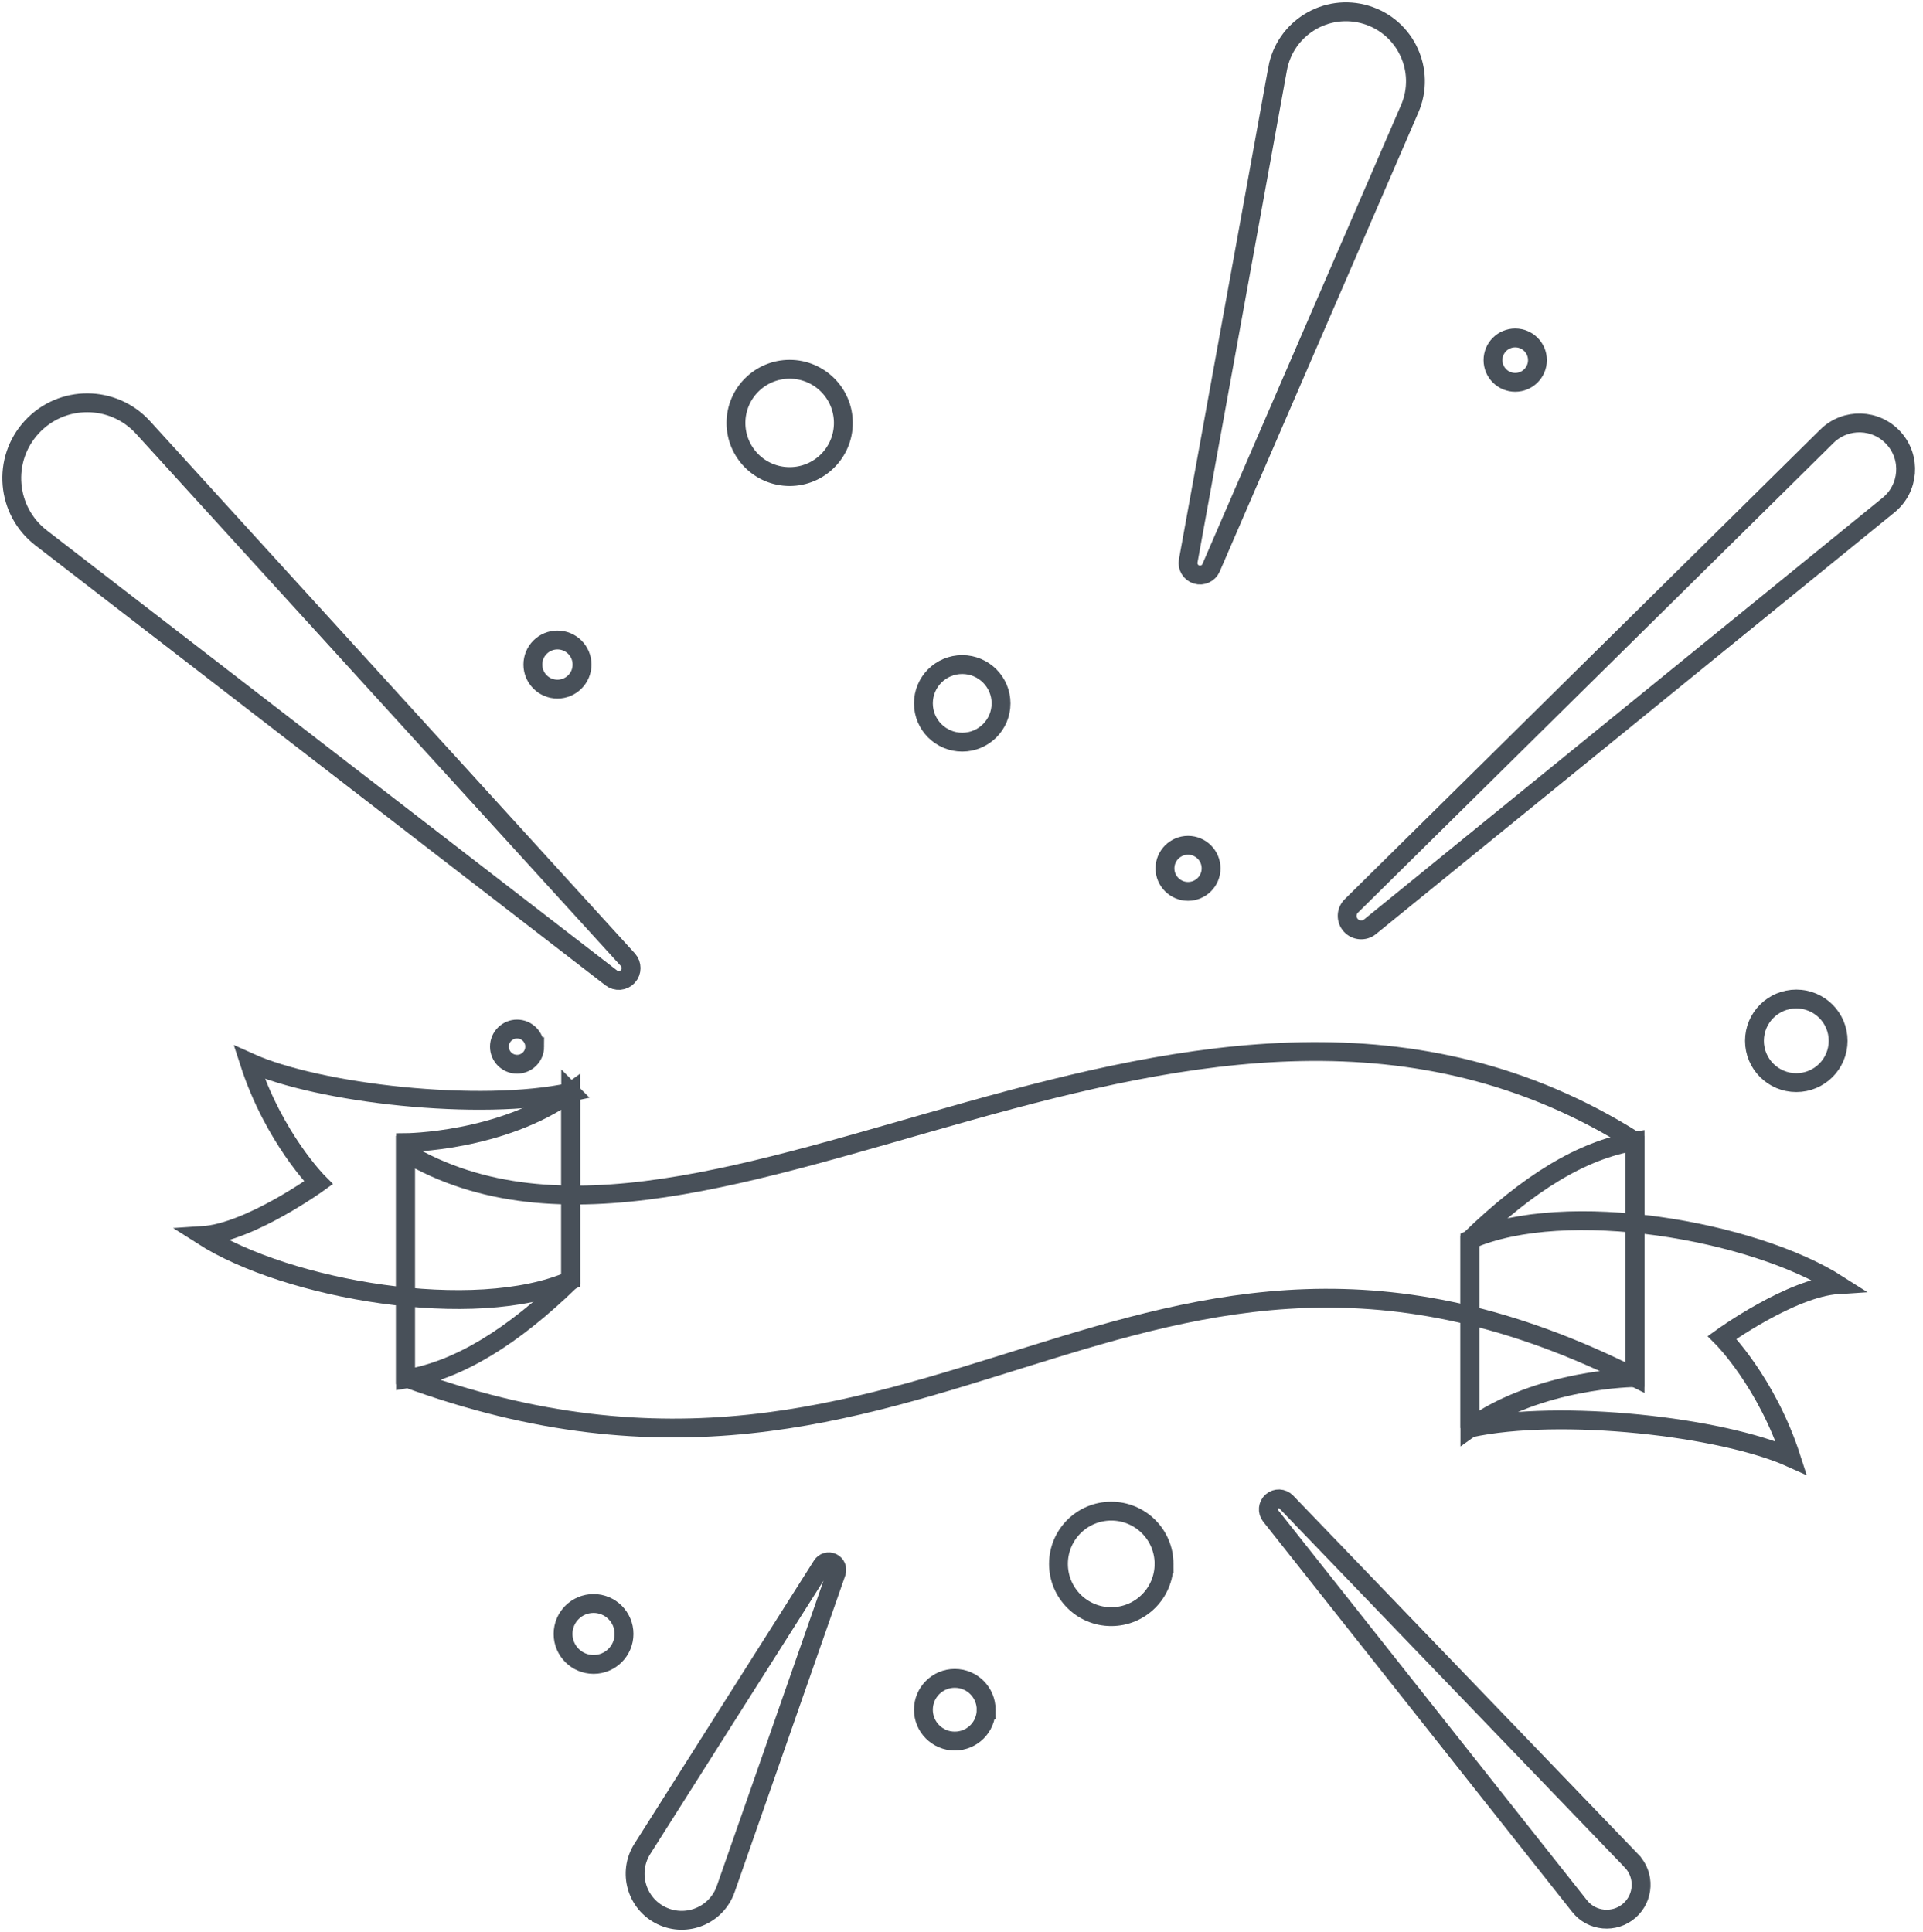 <svg xmlns="http://www.w3.org/2000/svg" width="204" height="205" viewBox="0 0 204 205">
    <g fill="none" fill-rule="evenodd">
        <g stroke="#485059" stroke-width="2">
            <g>
                <path d="M154.931 150.514c9.572-2.085 26.756-.15 34.092 3.166-2.602-8.047-7.336-12.78-7.336-12.78s7.336-5.293 12.31-5.603c-9-5.755-28.885-9.206-39.066-4.759v19.976z" transform="translate(-224 -756) translate(225 757)"/>
                <path d="M172.452 145.16s-10.181.057-17.52 5.354v-19.976c6.155-5.965 11.837-9.513 17.52-10.46v25.082zM59.542 114.877c-9.572 2.085-26.756.149-34.095-3.166 2.605 8.047 7.34 12.779 7.34 12.779s-7.34 5.294-12.31 5.606c8.998 5.753 28.884 9.203 39.065 4.756v-19.975z" transform="translate(-224 -756) translate(225 757)"/>
                <path d="M42.021 120.23s10.181-.056 17.52-5.353v19.976c-6.155 5.964-11.837 9.515-17.52 10.46v-25.082z" transform="translate(-224 -756) translate(225 757)"/>
                <path d="M41.997 121.26c32.2 19.168 84.048-30.525 130.454-1.183v25.083c-53.033-26.739-74.58 20.586-130.454 0v-23.9zM134.535 6.301l-9.483 52.207c-.117.638.264 1.26.883 1.45.62.187 1.285-.123 1.54-.717l21.073-48.699c1.75-4.04-.413-8.701-4.628-9.974-4.216-1.276-8.6 1.403-9.385 5.733zM75.986 199.429l11.737-33.59c.144-.408-.044-.861-.435-1.051-.39-.188-.86-.055-1.094.312l-19.05 30.058c-1.578 2.493-.633 5.805 2.024 7.089 2.66 1.284 5.845-.033 6.818-2.818zM3.361 56.066l60.48 46.682c.537.415 1.303.35 1.765-.15.459-.5.461-1.27.005-1.772L14.17 44.349c-3.162-3.47-8.617-3.489-11.8-.038-3.186 3.45-2.727 8.885.991 11.755zM192.8 45.29l-50.444 49.826c-.565.556-.592 1.458-.065 2.05.532.589 1.434.66 2.048.16l55.01-44.738c2.176-1.77 2.432-4.998.557-7.083-1.871-2.088-5.112-2.186-7.106-.215zM172.075 196.433l-36.616-38.07c-.41-.426-1.083-.454-1.529-.065-.445.388-.505 1.056-.141 1.52l32.783 41.418c1.293 1.637 3.697 1.857 5.27.486 1.575-1.374 1.681-3.785.233-5.289zM88.466 43.873c0-3.144-2.55-5.693-5.698-5.693-3.143 0-5.694 2.55-5.694 5.693 0 3.144 2.55 5.693 5.694 5.693 3.148 0 5.698-2.549 5.698-5.693zM105.194 73.624c0-2.273-1.844-4.116-4.118-4.116-2.276 0-4.118 1.843-4.118 4.116 0 2.272 1.842 4.115 4.118 4.115 2.274 0 4.118-1.843 4.118-4.115zM162.099 37.21c0-1.3-1.057-2.356-2.358-2.356-1.304 0-2.358 1.056-2.358 2.357 0 1.3 1.054 2.356 2.358 2.356 1.3 0 2.358-1.056 2.358-2.356zM193.997 109.427c0-2.449-1.986-4.436-4.439-4.436-2.45 0-4.438 1.987-4.438 4.436s1.988 4.436 4.438 4.436c2.453 0 4.439-1.987 4.439-4.436zM55.722 110.045c0-1.032-.84-1.868-1.869-1.868-1.035 0-1.871.836-1.871 1.868 0 1.031.836 1.868 1.871 1.868 1.03 0 1.87-.837 1.87-1.868zM60.746 69.508c0-1.442-1.17-2.606-2.61-2.606s-2.608 1.164-2.608 2.606c0 1.439 1.168 2.606 2.608 2.606 1.44 0 2.61-1.167 2.61-2.606zM122.487 164.924c0-3.093-2.508-5.598-5.601-5.598-3.092 0-5.599 2.505-5.599 5.598 0 3.092 2.507 5.598 5.599 5.598 3.093 0 5.6-2.506 5.6-5.598zM103.616 180.396c0-1.838-1.492-3.328-3.33-3.328-1.837 0-3.328 1.49-3.328 3.328 0 1.838 1.491 3.326 3.327 3.326 1.84 0 3.33-1.488 3.33-3.326zM65.2 172.356c0-1.786-1.445-3.23-3.232-3.23-1.788 0-3.235 1.444-3.235 3.23 0 1.787 1.447 3.234 3.235 3.234 1.787 0 3.232-1.447 3.232-3.234zM127.476 91.13c0-1.351-1.095-2.445-2.445-2.445-1.35 0-2.447 1.094-2.447 2.446 0 1.35 1.097 2.443 2.447 2.443s2.445-1.094 2.445-2.443z" transform="translate(-224 -756) translate(225 757)"/>
            </g>
        </g>
    </g>
</svg>
